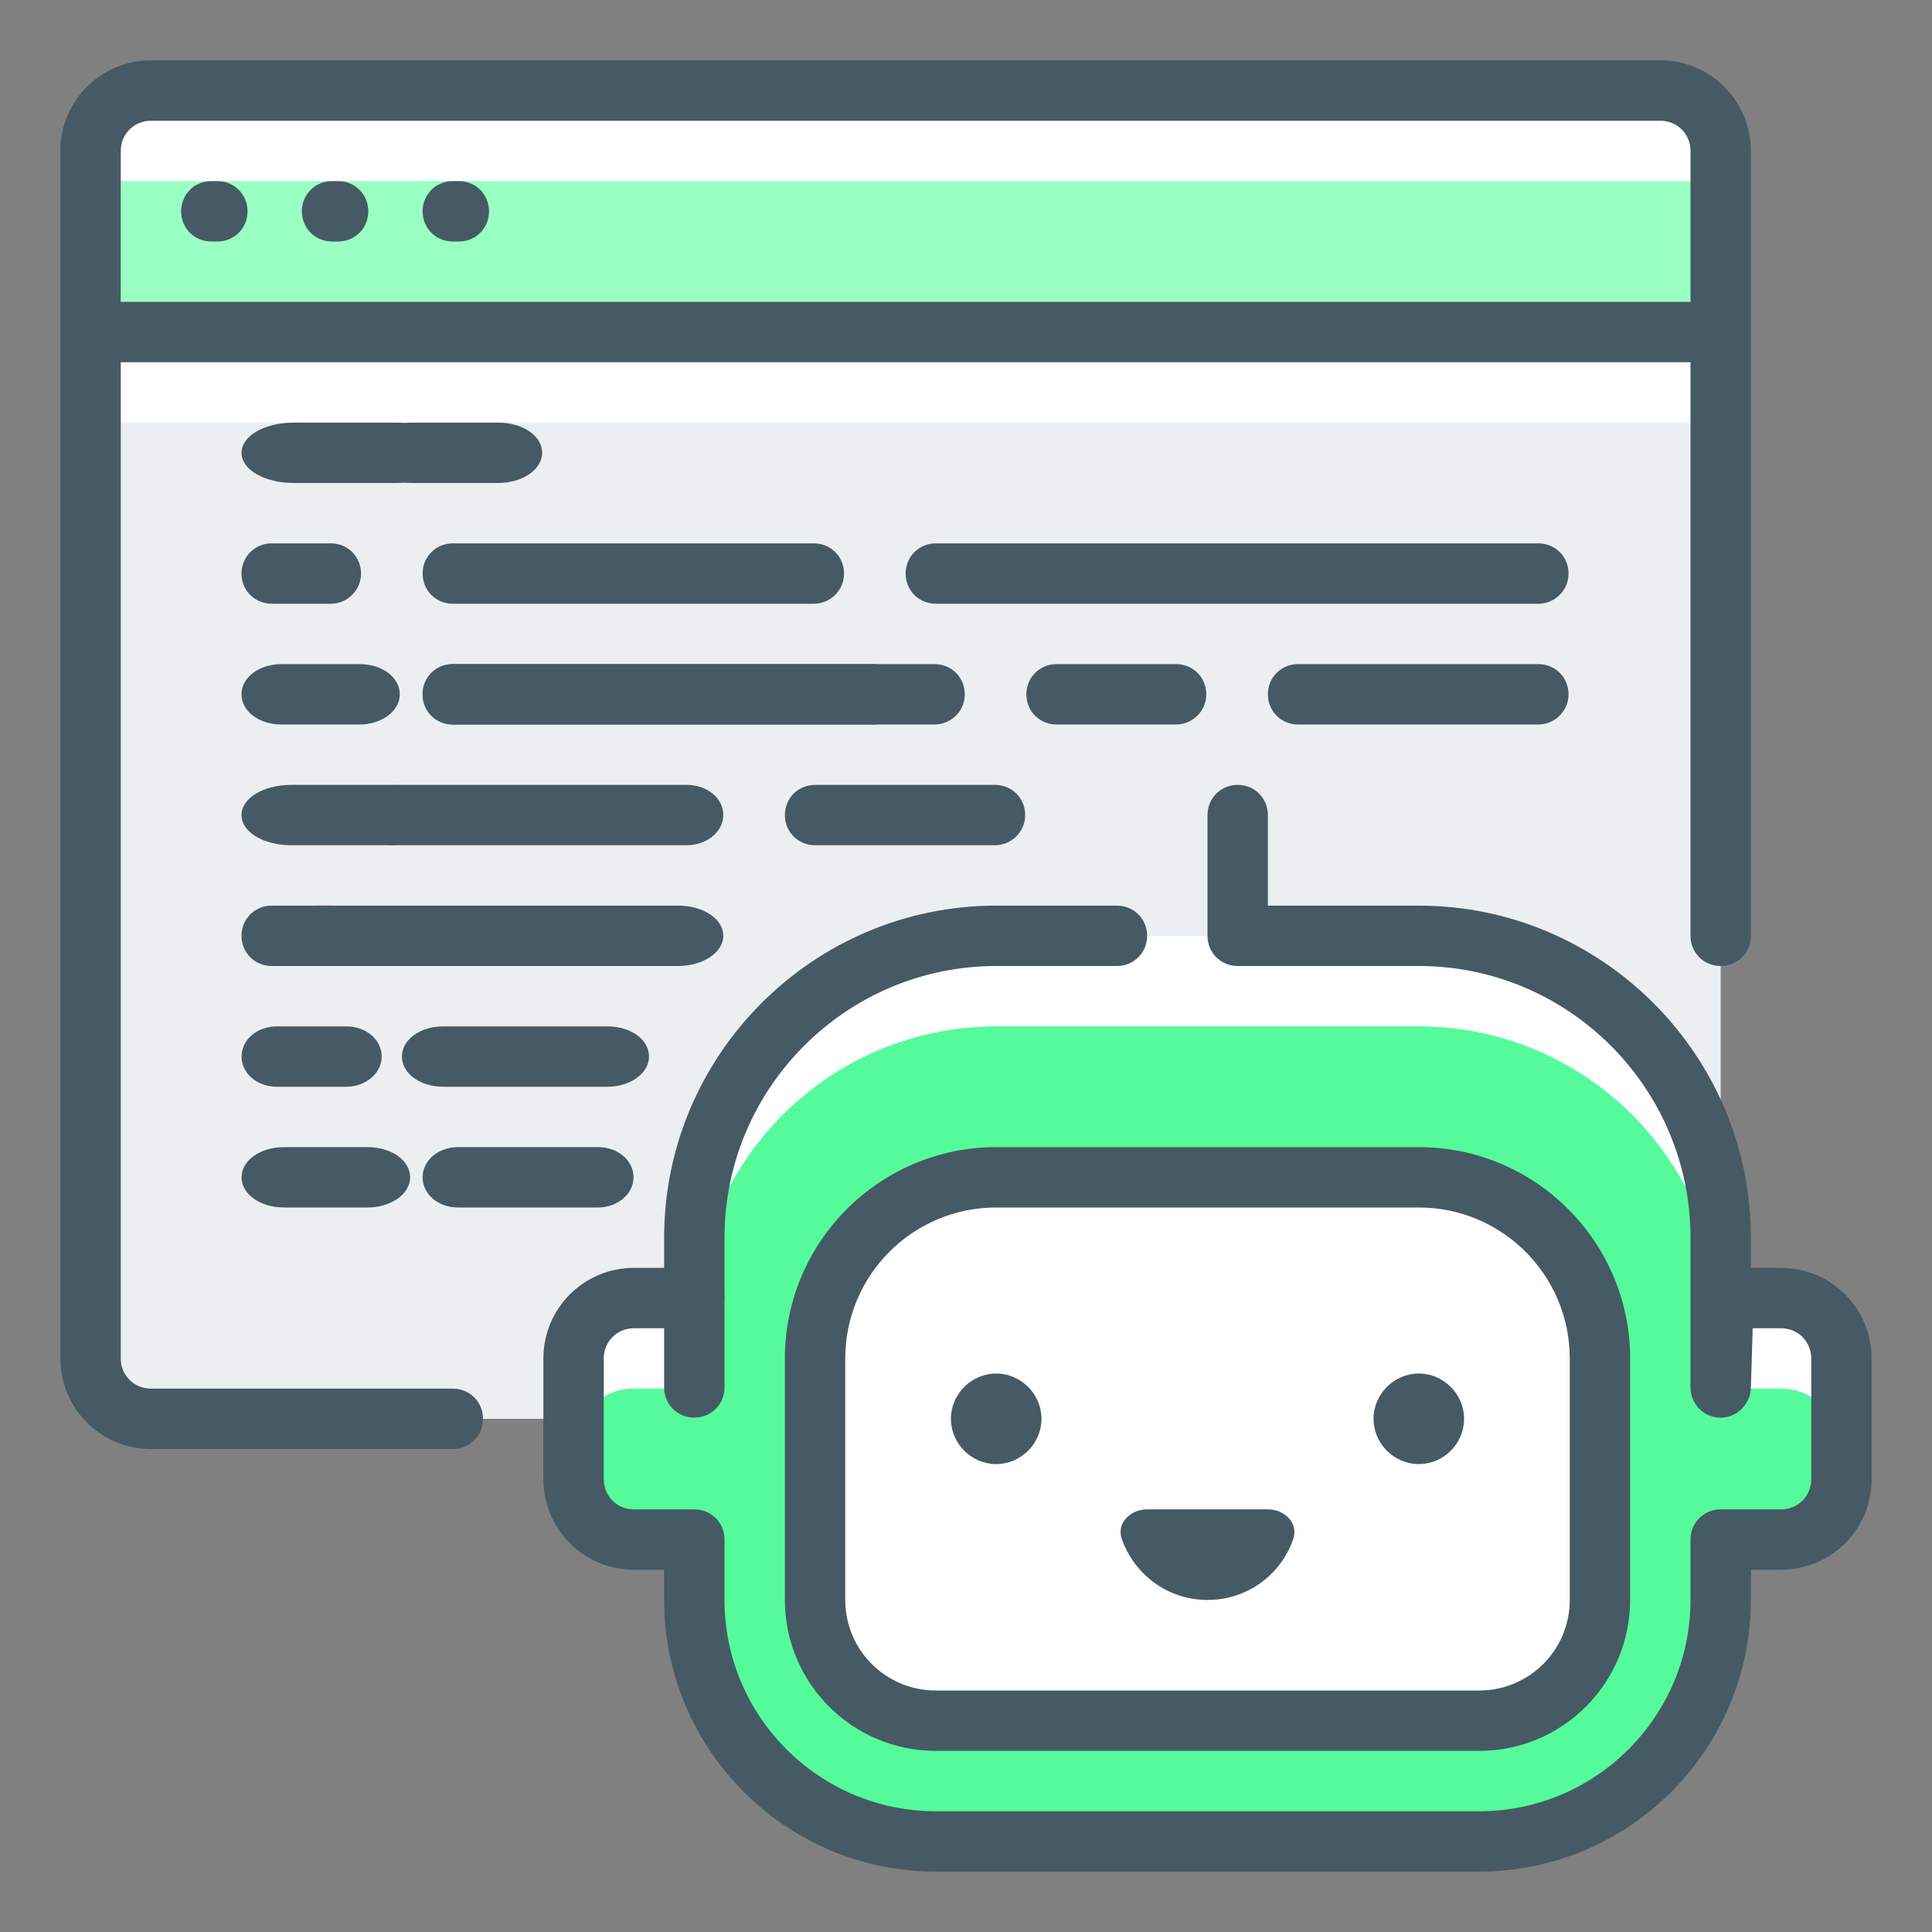 <svg width="32" height="32" xmlns="http://www.w3.org/2000/svg">

 <rect width="100%" height="100%" fill="#808080" stroke="none"/>

 <g>
  <title>background</title>
  <rect fill="none" id="canvas_background" height="402" width="582" y="-1" x="-1"/>
 </g>
 <g>
  <title>Layer 1</title>
  <path fill="#eceff1" id="svg_1" d="m27.5,1.5l-25,0c-0.55,0 -1,0.45 -1,1l0,20c0,0.55 0.45,1 1,1l25,0c0.55,0 1,-0.45 1,-1l0,-20c0,-0.55 -0.45,-1 -1,-1z" class="st0"/>
  <path fill="#99ffc2" id="svg_2" d="m28.5,2l-26,0c-0.55,0 -0.5,-0.06 -0.5,0.58l0,2.92l26.5,0l0,-3.5z" class="st2"/>
  <rect fill="#ffffff" id="svg_3" height="1.5" width="26.5" class="st3" y="1.5" x="2"/>
  <rect fill="#ffffff" id="svg_4" height="1.5" width="26.5" class="st3" y="5.5" x="2"/>
  <path fill="#55fb9b" id="svg_5" d="m30.5,22.5l0,2c0,0.55 -0.45,1 -1,1l-1,0l0,1c0,2.21 -1.79,4 -4,4l-9,0c-2.21,0 -4,-1.79 -4,-4l0,-1l-1,0c-0.55,0 -1,-0.45 -1,-1l0,-2c0,-0.55 0.45,-1 1,-1l1,0l0,-1c0,-2.76 2.24,-5 5,-5l7,0c2.76,0 5,2.24 5,5l0,2.48l0.04,-1.48l0.96,0c0.55,0 1,0.45 1,1z" class="st1"/>
  <path fill="#ffffff" id="svg_6" d="m10.5,23l1,0l0,-1c0,-2.76 2.24,-5 5,-5l7,0c2.76,0 5,2.24 5,5l0,-1.5c0,-2.76 -2.24,-5 -5,-5l-7,0c-2.76,0 -5,2.24 -5,5l0,1l-1,0c-0.55,0 -1,0.45 -1,1l0,1.5c0,-0.55 0.45,-1 1,-1z" class="st3"/>
  <path fill="#ffffff" id="svg_7" d="m29.5,21.5l-0.96,0l-0.04,1.48l0.04,0.02l0.96,0c0.55,0 1,0.45 1,1l0,-1.5c0,-0.55 -0.45,-1 -1,-1z" class="st3"/>
  <path fill="#ffffff" id="svg_8" d="m26.5,22.5l0,4c0,1.11 -0.9,2 -2,2l-9,0c-1.1,0 -2,-0.89 -2,-2l0,-4c0,-1.65 1.35,-3 3,-3l7,0c1.65,0 3,1.35 3,3z" class="st3"/>
  <path fill="#455a64" id="svg_9" d="m19,25l2,0c0.28,0 0.51,0.23 0.42,0.49c-0.2,0.59 -0.76,1.01 -1.42,1.01s-1.21,-0.42 -1.42,-1.01c-0.09,-0.26 0.14,-0.49 0.42,-0.49z" class="st4"/>
  <path fill="#455a64" id="svg_10" d="m7.5,24l-5,0c-0.83,0 -1.5,-0.67 -1.5,-1.5l0,-20c0,-0.83 0.67,-1.5 1.5,-1.5l25,0c0.83,0 1.5,0.67 1.5,1.5l0,13c0,0.28 -0.22,0.5 -0.5,0.5s-0.5,-0.22 -0.5,-0.5l0,-13c0,-0.28 -0.22,-0.5 -0.5,-0.5l-25,0c-0.28,0 -0.5,0.22 -0.5,0.5l0,20c0,0.28 0.22,0.5 0.5,0.5l5,0c0.28,0 0.5,0.22 0.5,0.5s-0.22,0.5 -0.5,0.5z" class="st4"/>
  <path fill="#455a64" id="svg_11" d="m9.907,20l-2.321,0c-0.328,0 -0.586,-0.22 -0.586,-0.5s0.258,-0.5 0.586,-0.5l2.321,0c0.328,0 0.586,0.22 0.586,0.5s-0.27,0.5 -0.586,0.5z" class="st4"/>
  <path fill="#455a64" id="svg_12" d="m6.088,20l-1.382,0c-0.395,0 -0.705,-0.22 -0.705,-0.5s0.31,-0.5 0.705,-0.5l1.382,0c0.395,0 0.705,0.22 0.705,0.5s-0.324,0.5 -0.705,0.5z" class="st4"/>
  <path fill="#455a64" id="svg_13" d="m10.063,18l-2.719,0c-0.385,0 -0.687,-0.22 -0.687,-0.5s0.302,-0.5 0.687,-0.5l2.719,0c0.385,0 0.687,0.22 0.687,0.5s-0.316,0.5 -0.687,0.5z" class="st4"/>
  <path transform="translate(11.98, 15) scale(1.498, 1) translate(-11.98, -15)" fill="#455a64" id="svg_14" d="m11.48,16l-3.98,0c-0.28,0 -0.5,-0.22 -0.5,-0.5s0.22,-0.5 0.5,-0.5l3.98,0c0.28,0 0.5,0.22 0.5,0.5s-0.23,0.5 -0.5,0.5z" class="st4"/>
  <path fill="#455a64" id="svg_15" d="m16.48,14l-2.98,0c-0.28,0 -0.5,-0.22 -0.5,-0.5s0.22,-0.5 0.5,-0.5l2.98,0c0.28,0 0.5,0.22 0.5,0.5s-0.23,0.5 -0.5,0.5z" class="st4"/>
  <path fill="#455a64" id="svg_16" d="m11.373,14l-4.835,0c-0.34,0 -0.607,-0.22 -0.607,-0.5s0.267,-0.5 0.607,-0.5l4.835,0c0.34,0 0.607,0.22 0.607,0.5s-0.279,0.5 -0.607,0.5z" class="st4"/>
  <path fill="#455a64" id="svg_17" d="m5.736,18l-1.149,0c-0.328,0 -0.586,-0.22 -0.586,-0.5s0.258,-0.5 0.586,-0.5l1.149,0c0.328,0 0.586,0.22 0.586,0.5s-0.27,0.5 -0.586,0.5z" class="st4"/>
  <path fill="#455a64" id="svg_18" d="m5.48,16l-0.98,0c-0.28,0 -0.5,-0.22 -0.5,-0.5s0.22,-0.5 0.5,-0.5l0.98,0c0.28,0 0.5,0.22 0.5,0.5s-0.23,0.5 -0.5,0.5z" class="st4"/>
  <path fill="#455a64" id="svg_19" d="m6.439,14l-1.615,0c-0.461,0 -0.824,-0.22 -0.824,-0.5s0.363,-0.5 0.824,-0.5l1.615,0c0.461,0 0.824,0.22 0.824,0.5s-0.379,0.5 -0.824,0.5z" class="st4"/>
  <path fill="#455a64" id="svg_20" d="m8.253,8l-1.425,0c-0.407,0 -0.727,-0.22 -0.727,-0.5s0.32,-0.5 0.727,-0.5l1.425,0c0.407,0 0.727,0.22 0.727,0.5s-0.334,0.5 -0.727,0.5z" class="st4"/>
  <path fill="#455a64" id="svg_21" d="m28.48,6l-26.98,0c-0.28,0 -0.5,-0.22 -0.5,-0.5s0.22,-0.5 0.5,-0.5l26.98,0c0.28,0 0.5,0.22 0.5,0.5s-0.23,0.5 -0.5,0.5z" class="st4"/>
  <path fill="#455a64" id="svg_22" d="m6.567,8l-1.7,0c-0.486,0 -0.867,-0.22 -0.867,-0.5s0.382,-0.5 0.867,-0.5l1.7,0c0.486,0 0.867,0.22 0.867,0.5s-0.399,0.5 -0.867,0.5z" class="st4"/>
  <path fill="#455a64" id="svg_23" d="m5.48,10l-0.98,0c-0.28,0 -0.5,-0.22 -0.5,-0.5s0.22,-0.5 0.5,-0.5l0.98,0c0.28,0 0.5,0.22 0.5,0.5s-0.23,0.5 -0.5,0.5z" class="st4"/>
  <path fill="#455a64" id="svg_24" d="m5.96,12l-1.298,0c-0.371,0 -0.662,-0.22 -0.662,-0.5s0.291,-0.5 0.662,-0.5l1.298,0c0.371,0 0.662,0.22 0.662,0.5s-0.305,0.5 -0.662,0.5z" class="st4"/>
  <path fill="#455a64" id="svg_25" d="m14.48,12l-6.98,0c-0.28,0 -0.5,-0.22 -0.5,-0.5s0.22,-0.5 0.5,-0.5l6.98,0c0.28,0 0.5,0.22 0.5,0.5s-0.23,0.5 -0.5,0.5z" class="st4"/>
  <path fill="#455a64" id="svg_26" d="m15.48,12l-7.98,0c-0.28,0 -0.5,-0.22 -0.5,-0.5s0.22,-0.5 0.5,-0.5l7.98,0c0.28,0 0.5,0.22 0.5,0.5s-0.23,0.5 -0.5,0.5z" class="st4"/>
  <path fill="#455a64" id="svg_27" d="m25.48,12l-3.98,0c-0.28,0 -0.5,-0.22 -0.5,-0.5s0.22,-0.5 0.5,-0.5l3.98,0c0.28,0 0.5,0.22 0.5,0.5s-0.23,0.5 -0.5,0.5z" class="st4"/>
  <path fill="#455a64" id="svg_28" d="m19.48,12l-1.98,0c-0.28,0 -0.5,-0.22 -0.5,-0.5s0.22,-0.5 0.5,-0.5l1.98,0c0.28,0 0.5,0.22 0.5,0.5s-0.23,0.5 -0.5,0.5z" class="st4"/>
  <path fill="#455a64" id="svg_29" d="m25.48,10l-9.98,0c-0.28,0 -0.5,-0.22 -0.5,-0.5s0.22,-0.5 0.5,-0.5l9.98,0c0.28,0 0.5,0.22 0.5,0.5s-0.23,0.5 -0.5,0.5z" class="st4"/>
  <path fill="#455a64" id="svg_30" d="m13.48,10l-5.98,0c-0.28,0 -0.5,-0.22 -0.5,-0.5s0.22,-0.5 0.5,-0.5l5.98,0c0.28,0 0.5,0.22 0.5,0.5s-0.23,0.5 -0.5,0.5z" class="st4"/>
  <path fill="#455a64" id="svg_31" d="m7.6,4l-0.1,0c-0.28,0 -0.5,-0.22 -0.5,-0.5s0.22,-0.5 0.5,-0.5l0.1,0c0.28,0 0.5,0.22 0.5,0.5s-0.22,0.5 -0.5,0.5z" class="st4"/>
  <path fill="#455a64" id="svg_32" d="m5.6,4l-0.1,0c-0.28,0 -0.5,-0.22 -0.5,-0.5s0.22,-0.5 0.5,-0.5l0.1,0c0.28,0 0.5,0.22 0.5,0.5s-0.22,0.5 -0.5,0.5z" class="st4"/>
  <path fill="#455a64" id="svg_33" d="m3.6,4l-0.1,0c-0.28,0 -0.5,-0.22 -0.5,-0.5s0.22,-0.5 0.5,-0.5l0.1,0c0.28,0 0.5,0.22 0.5,0.5s-0.22,0.5 -0.5,0.5z" class="st4"/>
  <path fill="#455a64" id="svg_34" d="m11.5,23.48c-0.28,0 -0.5,-0.22 -0.5,-0.5l0,-1.48c0,-0.28 0.22,-0.5 0.5,-0.5s0.5,0.22 0.5,0.5l0,1.48c0,0.28 -0.22,0.5 -0.5,0.5z" class="st4"/>
  <path fill="#455a64" id="svg_35" d="m24.5,31l-9,0c-2.48,0 -4.5,-2.02 -4.5,-4.5l0,-0.5l-0.5,0c-0.83,0 -1.5,-0.67 -1.5,-1.5l0,-2c0,-0.83 0.67,-1.5 1.5,-1.5l0.5,0l0,-0.5c0,-3.03 2.47,-5.5 5.5,-5.5l2,0c0.28,0 0.5,0.22 0.5,0.5s-0.22,0.5 -0.5,0.5l-2,0c-2.48,0 -4.5,2.02 -4.5,4.5l0,1c0,0.28 -0.22,0.5 -0.5,0.5l-1,0c-0.28,0 -0.5,0.22 -0.5,0.5l0,2c0,0.28 0.22,0.5 0.5,0.5l1,0c0.28,0 0.5,0.22 0.5,0.5l0,1c0,1.93 1.57,3.5 3.5,3.5l9,0c1.93,0 3.5,-1.57 3.5,-3.5l0,-1c0,-0.28 0.22,-0.5 0.5,-0.5l1,0c0.28,0 0.5,-0.22 0.5,-0.5l0,-2c0,-0.28 -0.22,-0.5 -0.5,-0.5l-0.47,0l-0.03,0.99c-0.01,0.27 -0.23,0.49 -0.5,0.49c0,0 0,0 -0.01,0c-0.27,0 -0.49,-0.23 -0.49,-0.5l0,-2.48c0,-2.48 -2.02,-4.5 -4.5,-4.5l-3,0c-0.28,0 -0.5,-0.22 -0.5,-0.5l0,-2c0,-0.28 0.22,-0.5 0.5,-0.5s0.5,0.22 0.5,0.5l0,1.5l2.5,0c3.03,0 5.5,2.47 5.5,5.5l0,0.5l0.5,0c0.83,0 1.5,0.67 1.5,1.5l0,2c0,0.83 -0.67,1.5 -1.5,1.5l-0.5,0l0,0.5c0,2.48 -2.02,4.5 -4.5,4.5z" class="st4"/>
  <path fill="#455a64" id="svg_36" d="m23.5,24.25c-0.41,0 -0.75,-0.34 -0.75,-0.75s0.34,-0.75 0.75,-0.75s0.75,0.34 0.75,0.75s-0.34,0.75 -0.75,0.75z" class="st4"/>
  <path fill="#455a64" id="svg_37" d="m16.5,24.25c-0.41,0 -0.75,-0.34 -0.75,-0.75s0.34,-0.75 0.75,-0.75s0.75,0.34 0.75,0.75s-0.34,0.75 -0.75,0.75z" class="st4"/>
  <path fill="#455a64" id="svg_38" d="m24.5,29l-9,0c-1.38,0 -2.5,-1.12 -2.5,-2.5l0,-4c0,-1.93 1.57,-3.5 3.5,-3.5l7,0c1.93,0 3.5,1.57 3.5,3.5l0,4c0,1.38 -1.12,2.5 -2.5,2.5zm-8,-9c-1.38,0 -2.5,1.12 -2.5,2.5l0,4c0,0.83 0.67,1.5 1.5,1.5l9,0c0.83,0 1.5,-0.67 1.5,-1.5l0,-4c0,-1.38 -1.12,-2.5 -2.5,-2.5l-7,0z" class="st4"/>
 </g>
</svg>